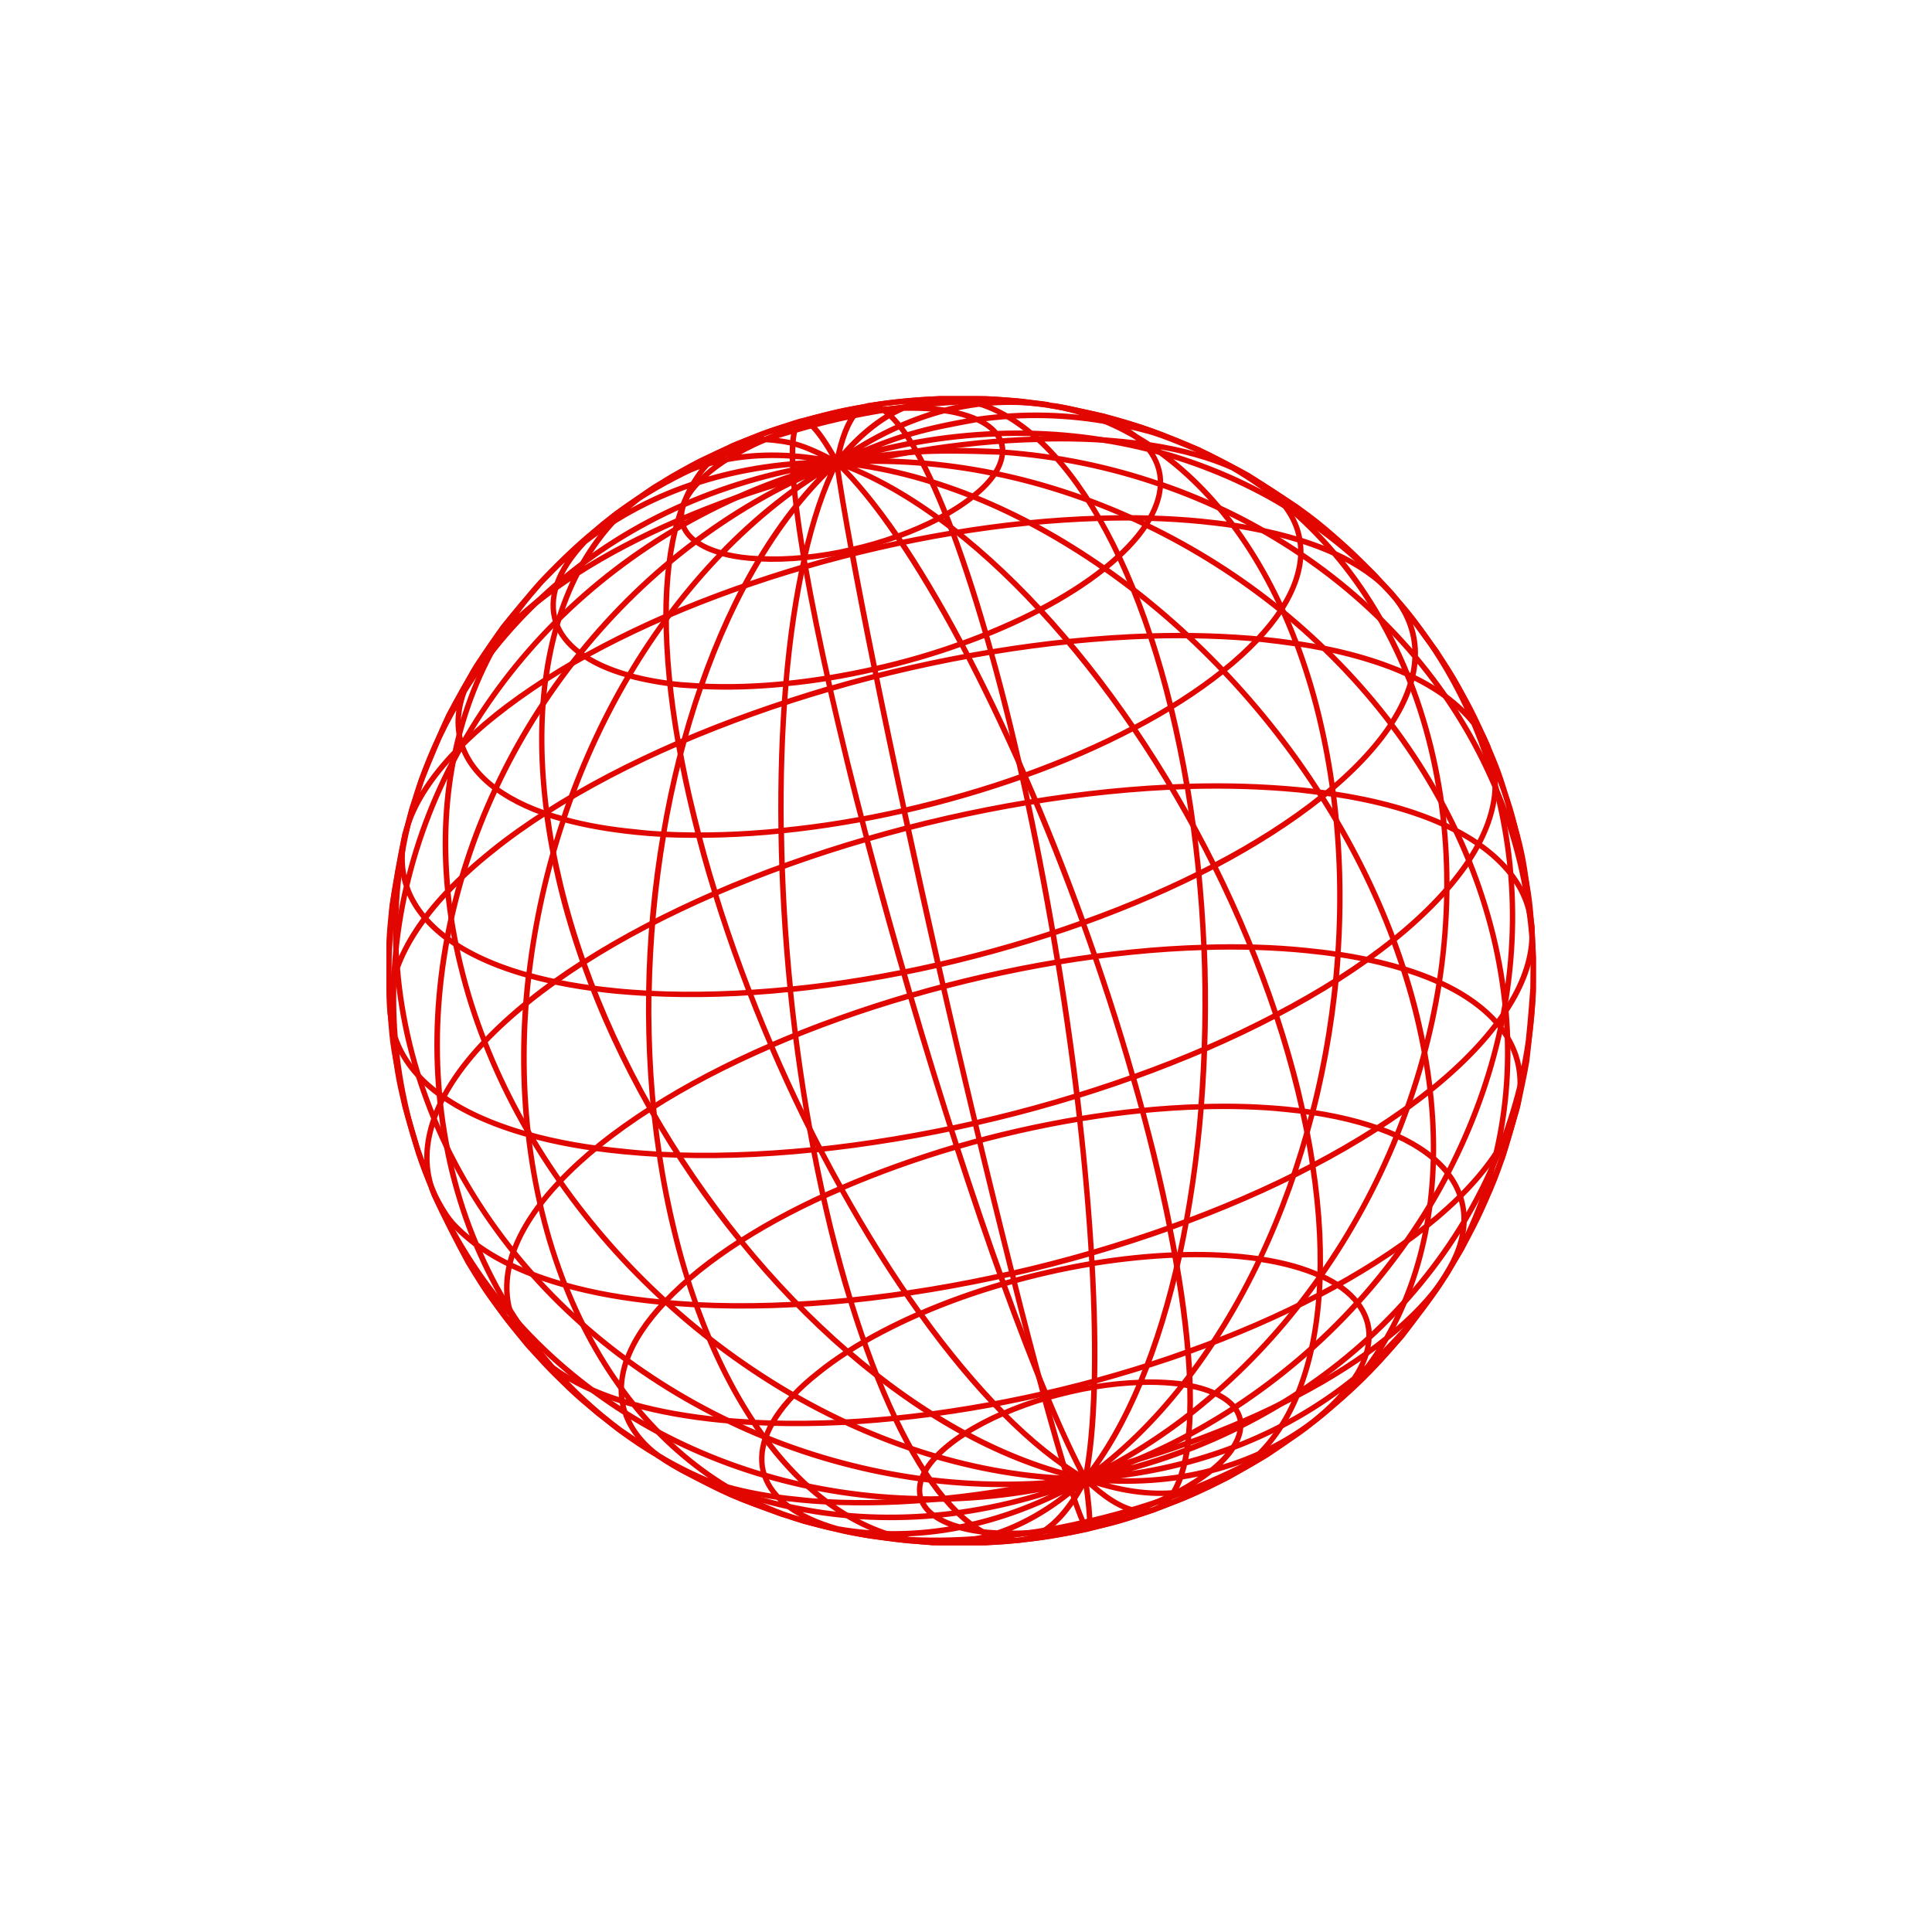 <svg width="200" height="200" viewBox="0 0 200 200" fill="none" xmlns="http://www.w3.org/2000/svg">
<g clip-path="url(#clip0_4151_14987)">
<path d="M128.425 147.628C133.378 145.139 137.834 142.058 141.721 138.479M128.425 147.628C128.425 148.339 128.164 149.074 127.643 149.856M128.425 147.628C123.519 150.093 118.115 151.965 112.238 153.126M128.425 147.628C128.401 148.315 128.141 149.074 127.643 149.832C122.974 151.61 117.855 152.723 112.356 153.079M141.721 138.479C141.674 139.783 141.176 141.205 140.228 142.674M141.721 138.479C145.608 134.901 148.902 130.872 151.557 126.463M141.721 138.479C141.674 139.807 141.176 141.205 140.228 142.651C143.759 139.783 146.793 136.418 149.21 132.673L149.589 132.08C150.846 130.113 151.509 128.241 151.557 126.463M140.228 142.674C136.554 145.637 132.336 148.078 127.643 149.856M140.228 142.674C139.28 144.144 137.834 145.661 135.938 147.178M140.228 142.674C143.759 139.807 146.793 136.441 149.21 132.697C148.025 134.403 146.39 136.655 145.11 138.29C142.005 141.798 140.583 143.409 136.507 146.751C136.317 146.893 136.128 147.059 135.938 147.201C137.834 145.661 139.256 144.144 140.228 142.674ZM127.643 149.856C127.145 150.614 126.387 151.42 125.391 152.226C129.349 151.207 132.881 149.5 135.938 147.178M127.809 145.732C132.549 142.627 136.815 138.977 140.536 134.877M127.809 145.732C128.235 146.301 128.449 146.941 128.449 147.628C133.402 145.139 137.858 142.058 141.745 138.479C141.792 137.176 141.365 135.967 140.536 134.877M127.809 145.732C123.092 148.813 117.926 151.325 112.261 153.15M127.809 145.732C128.259 146.301 128.472 146.941 128.449 147.652C123.543 150.116 118.139 151.989 112.356 153.126M140.536 134.877C144.257 130.777 147.409 126.274 149.898 121.463C148.713 119.946 146.959 118.642 144.612 117.576C142.527 122.695 139.872 127.577 136.72 132.08C138.403 132.839 139.683 133.787 140.536 134.877ZM125.794 144.239C129.894 140.684 133.568 136.56 136.72 132.057C138.403 132.815 139.683 133.763 140.512 134.853C136.815 138.953 132.525 142.603 127.785 145.708C127.358 145.163 126.671 144.665 125.794 144.239ZM125.794 144.239C121.718 147.794 117.215 150.804 112.261 153.15M125.794 144.239C126.695 144.642 127.358 145.139 127.809 145.708C123.092 148.789 117.926 151.301 112.356 153.079M136.696 132.08C135.014 131.322 132.904 130.729 130.416 130.35C128.164 135.09 125.486 139.475 122.452 143.338C123.78 143.528 124.894 143.836 125.771 144.262C129.871 140.684 133.544 136.583 136.696 132.08ZM136.696 132.08C139.872 127.577 142.527 122.695 144.589 117.576M136.696 132.08C135.014 131.298 132.928 130.706 130.416 130.326M118.068 143.101C119.703 139.167 121.054 134.711 122.121 129.9M118.068 143.101C119.229 143.054 120.367 143.101 121.41 143.196C121.789 143.22 122.121 143.267 122.452 143.314M118.068 143.101C116.527 143.148 114.916 143.314 113.28 143.575M118.068 143.101C116.433 147.012 114.537 150.401 112.356 153.103M122.121 129.9C124.325 129.829 126.458 129.9 128.472 130.089C129.136 130.161 129.8 130.232 130.416 130.326M122.121 129.9C123.163 125.089 123.922 119.922 124.349 114.566M122.121 129.9C119.182 129.995 116.124 130.303 113.043 130.8M130.416 130.326C128.164 135.067 125.486 139.451 122.452 143.314M130.416 130.326C132.667 125.586 134.492 120.467 135.867 115.158M122.452 143.314C119.443 147.154 116.053 150.472 112.285 153.15M122.452 143.314C123.78 143.504 124.894 143.836 125.771 144.239C121.694 147.794 117.191 150.78 112.332 153.103M113.28 143.575C113.399 139.807 113.304 135.493 113.043 130.8M113.28 143.575C114.892 143.314 116.504 143.148 118.044 143.101C119.68 139.167 121.054 134.711 122.097 129.9C119.182 129.971 116.124 130.303 113.043 130.8M113.28 143.575C113.186 147.32 112.877 150.567 112.356 153.15M113.043 130.8C112.783 126.132 112.356 121.06 111.764 115.822M113.043 130.8C112.783 126.132 112.356 121.083 111.764 115.822M113.043 130.8C109.986 131.322 106.881 132.033 103.895 132.886C102.307 128.502 100.695 123.738 99.06 118.713M108.422 144.689C107 141.252 105.459 137.271 103.871 132.91C106.881 132.033 109.962 131.322 113.043 130.824C113.304 135.493 113.375 139.807 113.28 143.599C111.645 143.836 110.01 144.215 108.422 144.689ZM108.422 144.689C109.868 148.078 111.171 150.946 112.38 153.15M108.422 144.689C110.01 144.239 111.645 143.859 113.257 143.575C113.138 147.32 112.854 150.567 112.332 153.103M103.871 146.324C100.98 143.409 98.088 139.925 95.268 135.991C97.994 134.806 100.909 133.763 103.895 132.91C105.483 137.294 107 141.276 108.445 144.689M103.871 146.324C105.293 145.684 106.834 145.139 108.445 144.689M103.871 146.324C106.739 149.216 109.583 151.515 112.403 153.15M103.871 146.324C105.317 145.708 106.858 145.139 108.445 144.689M108.445 144.689C109.868 148.102 111.195 150.946 112.38 153.126M82.138 144.428C86.854 147.13 91.832 149.287 96.927 150.78C97.306 150.377 97.757 149.974 98.231 149.595C98.752 149.168 99.297 148.789 99.89 148.41C95.742 146.158 91.666 143.291 87.755 139.925M82.138 144.428C82.849 143.67 83.678 142.911 84.65 142.153M82.138 144.428C77.422 141.703 72.966 138.432 68.889 134.711M82.138 144.428C82.849 143.67 83.702 142.911 84.65 142.153M84.65 142.153C85.598 141.395 86.641 140.636 87.755 139.925M84.65 142.153C85.598 141.371 86.641 140.636 87.755 139.925M87.755 139.925C83.844 136.56 80.123 132.697 76.687 128.454M87.755 139.925C90.007 138.479 92.543 137.176 95.244 135.991M87.755 139.925C83.868 136.56 80.123 132.697 76.687 128.454M79.27 148.813C84.389 150.898 89.817 152.344 95.41 153.103C95.671 152.344 96.169 151.562 96.951 150.78C91.855 149.287 86.878 147.154 82.162 144.428C80.716 145.945 79.768 147.415 79.27 148.813ZM79.27 148.813C74.127 146.727 69.292 144.025 64.884 140.802C65.571 138.859 66.899 136.82 68.889 134.735C72.966 138.456 77.422 141.726 82.138 144.452C80.716 145.921 79.744 147.391 79.27 148.813ZM95.339 155.165C89.746 155.07 84.295 154.24 79.128 152.723M95.339 155.165C95.126 154.525 95.15 153.837 95.386 153.079C89.817 152.321 84.389 150.875 79.246 148.789C78.772 150.187 78.725 151.515 79.128 152.723M95.339 155.165C100.909 155.259 106.644 154.596 112.475 153.079M95.339 155.165C95.126 154.525 95.15 153.837 95.41 153.079C100.956 153.814 106.644 153.861 112.356 153.103M79.128 152.723C73.985 151.207 69.126 149.026 64.695 146.229M79.128 152.723C78.725 151.515 78.772 150.211 79.27 148.789C74.127 146.704 69.292 144.002 64.884 140.778M96.666 156.871C91.476 157.321 86.428 157.013 81.64 155.947C80.361 154.999 79.531 153.908 79.128 152.7C84.271 154.217 89.722 155.046 95.339 155.141C95.552 155.804 96.003 156.397 96.666 156.871ZM96.666 156.871C97.33 157.369 98.231 157.772 99.344 158.08C103.634 157.25 108.019 155.615 112.427 153.055L112.356 153.103M96.666 156.871C101.809 156.421 107.095 155.188 112.356 153.103M99.344 158.103C95.007 158.957 90.765 158.98 86.712 158.269M99.344 158.103C98.231 157.795 97.33 157.369 96.69 156.895C91.5 157.345 86.451 157.013 81.664 155.97C82.92 156.895 84.603 157.677 86.712 158.269M99.344 158.103C100.174 158.34 101.122 158.53 102.189 158.625C102.544 158.649 102.9 158.672 103.279 158.696M99.344 158.103C103.634 157.25 108.019 155.615 112.356 153.126M86.712 158.269C85.551 158.056 84.389 157.795 83.276 157.464M86.712 158.269C84.603 157.677 82.92 156.895 81.64 155.97M86.712 158.269C87.708 158.554 88.822 158.791 90.007 158.957C85.812 158.151 85.646 158.127 83.276 157.464M103.279 158.696C100.956 159.478 98.657 159.786 96.382 159.668C95.576 159.597 94.51 159.549 93.704 159.454C92.59 159.312 91.097 159.146 90.007 158.98C88.822 158.791 87.708 158.554 86.712 158.293C90.765 159.004 95.031 158.98 99.344 158.127C100.174 158.364 101.122 158.53 102.189 158.649C102.568 158.649 102.923 158.672 103.279 158.696ZM103.279 158.696C106.336 157.653 109.394 155.804 112.403 153.055L112.356 153.126M103.279 158.696C104.748 158.767 106.312 158.72 107.924 158.554M103.279 158.696C106.336 157.677 109.37 155.828 112.356 153.126M107.924 158.554C107.095 159.075 106.265 159.36 105.388 159.454M107.924 158.554C106.336 158.72 104.772 158.767 103.279 158.72C100.98 159.502 98.657 159.81 96.382 159.691C97.235 159.715 98.373 159.739 99.226 159.762C100.814 159.762 100.932 159.762 103.824 159.597L105.388 159.454M107.924 158.554C107.095 159.075 106.241 159.36 105.388 159.454M107.924 158.554C109.536 158.388 111.171 158.127 112.783 157.748M107.924 158.554C109.512 157.558 111.005 155.757 112.38 153.055M105.388 159.454C106.147 159.36 107.142 159.241 107.877 159.146C109.133 158.957 109.18 158.957 111.598 158.483L112.617 158.269C112.712 158.246 112.759 158.08 112.783 157.748M112.783 157.748C114.394 157.392 116.006 156.918 117.523 156.373M112.783 157.748C112.83 157.013 112.688 155.496 112.356 153.103M112.806 157.748C112.783 158.08 112.735 158.246 112.64 158.269C113.423 158.08 114.442 157.819 115.2 157.629C116.409 157.298 116.409 157.298 118.779 156.515L119.49 156.278C118.897 156.468 118.257 156.515 117.546 156.373C116.006 156.918 114.418 157.369 112.806 157.748ZM112.806 157.748C112.83 157.013 112.712 155.473 112.356 153.055M112.806 157.748C111.195 158.127 109.559 158.388 107.948 158.554C109.536 157.558 111.029 155.781 112.38 153.103M121.836 154.501C123.709 154.311 125.415 153.79 126.979 152.984M121.836 154.501C120.509 155.188 119.063 155.828 117.523 156.373M121.836 154.501C123.709 154.311 125.439 153.79 126.979 152.984M121.836 154.501C123.163 153.814 124.372 153.055 125.368 152.249C129.326 151.23 132.881 149.524 135.914 147.201C135.654 147.391 135.417 147.604 135.156 147.794C133.971 148.647 132.359 149.785 131.127 150.59C129.894 151.325 128.235 152.297 126.979 152.984M121.836 154.501C119.016 154.785 115.84 154.359 112.285 153.079M121.836 154.501C123.163 153.79 124.349 153.032 125.368 152.226C121.433 153.245 117.072 153.577 112.356 153.103M121.836 154.501C119.016 154.785 115.84 154.359 112.356 153.103M126.979 152.984L126.553 153.197C123.898 154.501 123.898 154.501 122.5 155.093C121.599 155.449 120.391 155.923 119.466 156.278C118.897 156.492 118.234 156.515 117.523 156.373M117.523 156.373C116.077 156.089 114.347 155.022 112.309 153.079L112.356 153.103M117.523 156.373C116.053 156.089 114.323 155.022 112.332 153.103M151.557 126.463C154.187 122.079 156.155 117.339 157.363 112.385M151.557 126.463C151.486 128.241 150.846 130.137 149.613 132.104L151.272 129.307C153.31 125.515 153.429 125.207 155.538 119.78C156.06 118.239 156.605 116.154 157.055 114.613C157.245 113.855 157.34 113.12 157.363 112.385M151.557 126.463C151.604 124.662 151.035 122.956 149.874 121.463M149.874 121.463C147.362 126.274 144.209 130.777 140.512 134.877C141.365 135.967 141.768 137.176 141.721 138.503C145.608 134.924 148.926 130.872 151.557 126.487C151.604 124.662 151.035 122.956 149.874 121.463ZM149.874 121.463C152.362 116.651 154.235 111.579 155.349 106.365M149.874 121.463C152.386 116.651 154.235 111.579 155.349 106.365M149.874 121.463C148.713 119.969 146.935 118.642 144.589 117.576M135.867 115.158C139.327 115.68 142.242 116.509 144.589 117.576M135.867 115.158C135.014 115.04 134.089 114.921 133.165 114.826C130.368 114.566 127.406 114.471 124.349 114.566M135.867 115.158C137.242 109.849 138.118 104.327 138.498 98.781M135.867 115.158C139.327 115.68 142.242 116.509 144.589 117.552C146.674 112.433 148.167 107.1 148.997 101.673C146.177 100.393 142.669 99.421 138.498 98.781M144.589 117.576C146.651 112.456 148.144 107.124 148.997 101.696M124.349 114.566C120.272 114.684 116.03 115.111 111.764 115.822M124.349 114.566C124.775 109.209 124.894 103.663 124.657 98.07C128.33 97.952 131.885 98.07 135.274 98.402C136.388 98.52 137.479 98.639 138.521 98.805C138.142 104.351 137.242 109.873 135.891 115.182C135.014 115.04 134.113 114.945 133.189 114.85C130.368 114.542 127.406 114.471 124.349 114.566ZM111.764 115.822C107.521 116.533 103.231 117.505 99.06 118.713M111.764 115.822C111.171 110.56 110.413 105.086 109.512 99.587M111.764 115.822C116.03 115.111 120.272 114.684 124.325 114.566C124.751 109.209 124.87 103.64 124.633 98.07M99.06 118.713C97.425 113.689 95.813 108.427 94.249 103.071M99.06 118.713C103.208 117.505 107.497 116.533 111.787 115.822C111.195 110.56 110.436 105.109 109.536 99.587C104.416 100.44 99.25 101.625 94.249 103.071M95.244 135.991C92.424 132.057 89.675 127.696 87.068 123.003M95.244 135.991C97.97 134.806 100.885 133.763 103.871 132.886C102.283 128.525 100.672 123.738 99.036 118.713C94.889 119.922 90.836 121.368 87.068 123.003M95.244 135.991C92.424 132.057 89.675 127.672 87.068 123.003M87.068 123.003C83.299 124.638 79.792 126.463 76.687 128.454M87.068 123.003C84.461 118.334 82.019 113.357 79.815 108.214C84.366 106.247 89.224 104.517 94.225 103.047C95.79 108.404 97.425 113.665 99.036 118.69C94.889 119.922 90.86 121.368 87.068 123.003ZM76.687 128.454C75.146 129.45 73.701 130.469 72.373 131.535C71.046 132.602 69.885 133.668 68.889 134.711M76.687 128.454C73.25 124.212 70.098 119.614 67.349 114.779M76.687 128.454C79.792 126.463 83.299 124.638 87.091 123.027C84.484 118.358 82.043 113.381 79.839 108.238C75.289 110.205 71.07 112.385 67.349 114.779M68.889 134.711C64.813 130.99 61.116 126.795 57.964 122.292M68.889 134.711C69.885 133.668 71.046 132.602 72.35 131.535C73.677 130.469 75.123 129.45 76.663 128.454C73.227 124.235 70.075 119.614 67.325 114.779M68.889 134.711C64.813 130.99 61.116 126.819 57.964 122.292M68.889 134.711C66.899 136.797 65.571 138.835 64.884 140.778M64.695 146.229C64.126 144.547 64.197 142.722 64.884 140.778M64.695 146.229C60.286 143.433 56.304 140.044 52.915 136.157C52.252 134.142 52.299 131.938 53.129 129.592C56.494 133.787 60.452 137.555 64.86 140.778C64.197 142.722 64.149 144.57 64.695 146.229ZM64.884 140.778C60.476 137.555 56.518 133.787 53.152 129.592M81.64 155.97C76.853 154.928 72.326 153.15 68.202 150.733M81.64 155.97C80.384 155.022 79.531 153.932 79.152 152.747C73.985 151.23 69.126 149.05 64.718 146.253C65.263 147.912 66.448 149.429 68.202 150.733M68.202 150.733C68.629 151.041 69.103 151.349 69.6 151.633M68.202 150.733C66.804 149.903 65.429 149.002 64.126 148.031M68.202 150.733C66.448 149.429 65.263 147.912 64.742 146.229C60.31 143.457 56.352 140.067 52.963 136.157C53.366 137.366 54.029 138.503 54.954 139.57C57.347 142.248 57.608 142.485 61.898 146.277L64.126 148.031M68.202 150.733C66.78 149.903 65.429 149.002 64.126 148.031M83.276 157.464L80.906 156.729C75.715 154.833 75.502 154.762 70.643 152.226L69.6 151.633M69.6 151.633C67.941 150.59 65.737 149.168 64.126 148.031M135.938 147.178C136.128 147.035 136.317 146.893 136.507 146.727L135.18 147.77C135.417 147.58 135.677 147.391 135.938 147.178ZM157.363 112.385C157.434 110.205 156.747 108.167 155.349 106.365M157.363 112.385C158.145 109.138 158.619 105.773 158.714 102.36L158.738 99.492L158.572 95.913C158.406 93.946 157.671 92.121 156.392 90.462M157.363 112.385C157.411 110.205 156.747 108.167 155.349 106.365M155.349 106.365C153.927 104.564 151.817 102.976 148.997 101.696M155.349 106.365C156.463 101.151 156.842 95.795 156.392 90.462M148.997 101.696C149.826 96.269 150.016 90.77 149.471 85.367M148.997 101.696C146.177 100.417 142.669 99.421 138.498 98.781M138.498 98.781C138.877 93.235 138.735 87.642 138.024 82.191M109.512 99.587C114.631 98.734 119.727 98.212 124.633 98.07M109.512 99.587C108.611 94.065 107.569 88.519 106.407 83.068M109.512 99.587C114.655 98.734 119.751 98.212 124.633 98.07M124.633 98.07C124.396 92.501 123.827 86.884 122.903 81.409M124.633 98.07C128.306 97.952 131.885 98.046 135.251 98.402C136.365 98.52 137.455 98.639 138.498 98.805C138.877 93.259 138.735 87.666 138.024 82.215M124.633 98.07C124.396 92.477 123.827 86.884 122.903 81.409M94.249 103.071C92.685 97.691 91.168 92.24 89.746 86.86M94.249 103.071C89.224 104.517 84.366 106.247 79.839 108.214M67.349 114.779C64.6 109.944 62.253 104.849 60.405 99.634M67.349 114.779C71.07 112.385 75.289 110.181 79.839 108.214M57.964 122.292C59.148 121.036 60.547 119.756 62.135 118.476M57.964 122.292C55.57 124.804 53.982 127.269 53.152 129.592M57.964 122.292C54.811 117.765 52.157 112.93 50.166 107.835M57.964 122.292C54.788 117.789 52.157 112.93 50.166 107.835M62.135 118.476C63.723 117.196 65.477 115.964 67.325 114.779M62.135 118.476C63.723 117.22 65.453 115.964 67.325 114.779M67.325 114.779C64.576 109.92 62.206 104.849 60.381 99.634C58.366 100.938 56.447 102.289 54.717 103.687C52.986 105.086 51.47 106.46 50.166 107.835M53.152 129.592C49.787 125.397 46.99 120.775 44.928 115.798M53.152 129.592C52.323 131.938 52.252 134.142 52.939 136.157M156.392 90.462C154.851 88.495 152.552 86.765 149.471 85.367M156.392 90.462C156.178 87.784 155.728 85.13 155.088 82.475M156.392 90.462C157.671 92.121 158.406 93.946 158.548 95.937C158.311 92.714 158.311 92.714 157.031 86.433C156.249 83.257 156.202 83.163 153.998 77.309C153.642 76.455 153.168 75.65 152.576 74.891M156.392 90.462C156.155 87.784 155.728 85.13 155.088 82.475M156.392 90.462C154.851 88.495 152.528 86.765 149.471 85.367M149.471 85.367C146.39 83.945 142.574 82.878 138.024 82.191M149.471 85.367C149.187 82.665 148.736 79.987 148.096 77.332C147.456 74.678 146.627 72.166 145.655 69.796M138.024 82.191C137.668 79.465 137.17 76.763 136.531 74.109C135.891 71.455 135.109 68.966 134.232 66.62C138.782 67.307 142.598 68.374 145.679 69.796C146.651 72.166 147.456 74.678 148.12 77.332C148.76 79.987 149.234 82.665 149.495 85.367C146.39 83.968 142.574 82.878 138.024 82.191ZM122.903 81.409C126.908 81.29 130.795 81.409 134.469 81.764M122.903 81.409C117.546 81.575 112.001 82.144 106.407 83.068M122.903 81.409C122.429 78.683 121.884 75.981 121.244 73.327C120.604 70.672 119.869 68.184 119.111 65.838C123.116 65.719 127.003 65.838 130.677 66.193C131.909 66.312 133.094 66.454 134.232 66.643C135.109 68.99 135.891 71.502 136.531 74.133C137.17 76.787 137.668 79.465 138.024 82.215M134.469 81.764C135.701 81.883 136.886 82.025 138.024 82.215M134.469 81.764C135.701 81.906 136.886 82.049 138.024 82.215M106.407 83.068C105.815 80.342 105.199 77.64 104.559 75.01M106.407 83.068C112.001 82.144 117.57 81.575 122.879 81.409C122.429 78.683 121.86 75.981 121.22 73.327C120.58 70.672 119.869 68.184 119.087 65.838M106.407 83.068C105.815 80.342 105.199 77.664 104.559 75.01M106.407 83.068C100.814 83.992 95.197 85.272 89.746 86.86M79.839 108.214C77.635 103.071 75.668 97.786 74.032 92.477M74.032 92.477C78.986 90.32 84.295 88.448 89.746 86.86M74.032 92.477C69.079 94.634 64.481 97.027 60.405 99.634M74.032 92.477C73.203 89.822 72.468 87.168 71.828 84.513C71.188 81.859 70.643 79.323 70.217 76.906M74.032 92.477C78.986 90.344 84.271 88.448 89.746 86.86M89.746 86.86C89.035 84.158 88.371 81.48 87.708 78.849M89.746 86.86C89.035 84.182 88.347 81.504 87.708 78.849M60.405 99.634C59.48 97.027 58.698 94.397 58.058 91.766C57.418 89.111 56.921 86.552 56.613 84.063C60.689 81.456 65.287 79.062 70.24 76.906C70.667 79.323 71.188 81.883 71.852 84.513C72.492 87.168 73.227 89.822 74.056 92.477C69.079 94.634 64.481 97.027 60.405 99.634ZM50.166 107.835C47.559 110.56 45.829 113.262 44.928 115.798M50.166 107.835C49.171 105.299 48.341 102.692 47.701 100.037M50.166 107.835C51.47 106.46 52.986 105.062 54.693 103.687C56.423 102.289 58.319 100.938 60.357 99.634C59.457 97.051 58.651 94.42 58.011 91.766C57.371 89.111 56.897 86.552 56.565 84.063C54.551 85.367 52.631 86.718 50.901 88.116C49.171 89.514 47.654 90.889 46.35 92.264M50.166 107.835C49.171 105.275 48.341 102.692 47.701 100.037M50.166 107.835C47.559 110.584 45.829 113.262 44.928 115.798M44.928 115.798C44.028 118.358 43.957 120.752 44.691 122.956M44.928 115.798C43.909 113.31 43.056 110.75 42.392 108.095C41.752 105.441 41.326 102.81 41.112 100.227M52.939 136.157C49.55 132.246 46.753 127.814 44.691 122.956M52.939 136.157C53.342 137.366 54.005 138.503 54.93 139.57L54.48 139.048C50.782 134.379 50.545 134.095 48.483 130.682C47.369 128.62 45.924 125.823 44.952 123.69L44.668 122.956C46.753 127.814 49.55 132.246 52.939 136.157ZM44.691 122.956C44.194 121.771 43.719 120.562 43.317 119.329C42.914 117.907 42.297 116.011 41.942 114.566C40.662 108.285 40.662 108.285 40.425 105.086C40.307 103.545 40.544 101.933 41.136 100.251C41.349 102.858 41.776 105.465 42.416 108.119C43.056 110.774 43.909 113.333 44.952 115.822C44.028 118.358 43.957 120.752 44.691 122.956ZM44.691 122.956L44.976 123.69L44.028 121.297L43.34 119.329C43.719 120.562 44.194 121.771 44.691 122.956ZM155.088 82.475C154.448 79.821 153.595 77.285 152.576 74.891M155.088 82.475C154.448 79.844 153.595 77.309 152.576 74.891M152.576 74.891C151.035 72.924 148.736 71.194 145.655 69.796M152.576 74.891C150.94 71.004 148.831 67.449 146.366 64.25M152.576 74.891C153.168 75.65 153.642 76.455 154.021 77.309L153.642 76.455C152.007 72.853 151.817 72.545 148.641 67.402L146.366 64.25M152.576 74.891C150.94 71.028 148.855 67.473 146.366 64.25M145.655 69.796C143.712 65.055 141.176 60.861 138.118 57.282M104.559 75.01C103.919 72.355 103.255 69.867 102.591 67.497M104.559 75.01C103.895 72.355 103.255 69.867 102.591 67.497M102.591 67.497C108.185 66.572 113.731 66.004 119.087 65.838M102.591 67.497C97.022 68.421 91.381 69.701 85.93 71.289M102.591 67.497C101.264 62.78 99.937 58.656 98.657 55.172M102.591 67.497C108.185 66.572 113.754 66.004 119.087 65.838M102.591 67.497C101.288 62.78 99.961 58.656 98.657 55.172M119.087 65.838C117.523 61.145 115.745 57.068 113.778 53.656M119.087 65.838C123.092 65.719 126.979 65.838 130.653 66.193C131.885 66.335 133.07 66.478 134.208 66.643C132.454 61.951 130.226 57.827 127.643 54.39C126.6 54.224 125.51 54.106 124.396 53.987C121.007 53.656 117.452 53.537 113.778 53.656M119.087 65.838C117.546 61.145 115.745 57.068 113.778 53.656M87.708 78.849C87.068 76.195 86.475 73.682 85.93 71.289M85.93 71.289C80.479 72.877 75.17 74.749 70.217 76.906M85.93 71.289C84.864 66.525 84.01 62.282 83.37 58.656M70.217 76.906C69.363 72.047 68.96 67.662 68.96 63.799M70.217 76.906C75.17 74.773 80.479 72.877 85.93 71.265C84.864 66.501 84.01 62.259 83.37 58.633C78.37 60.102 73.511 61.832 68.96 63.799M47.701 100.037C47.061 97.383 46.611 94.799 46.35 92.264M47.701 100.037C47.038 97.407 46.611 94.799 46.35 92.264M46.35 92.264C43.743 94.989 42.013 97.691 41.112 100.227M46.35 92.264C45.853 87.192 46.113 82.357 47.085 77.877C44.691 80.39 43.103 82.855 42.274 85.177C41.112 89.988 40.686 95.037 41.112 100.227M46.35 92.264C43.767 95.013 42.013 97.691 41.112 100.227M41.112 100.227C40.52 101.91 40.283 103.521 40.401 105.062L40.33 104.137C40.188 98.07 40.188 97.715 40.591 93.804C40.923 91.576 41.444 88.59 41.918 86.386C42.013 85.983 42.132 85.604 42.274 85.201C41.112 89.988 40.686 95.037 41.112 100.227ZM146.366 64.25L144.02 61.406C142.622 59.818 140.654 58.443 138.118 57.282M138.118 57.282C135.085 53.703 131.553 50.74 127.667 48.465C128.235 48.726 128.78 49.01 129.278 49.295C130.795 50.243 132.81 51.523 134.279 52.542C138.758 56.049 139.114 56.334 142.124 59.367L143.996 61.382C142.622 59.818 140.654 58.443 138.118 57.282ZM127.643 54.367C130.203 57.827 132.43 61.927 134.208 66.62C138.758 67.307 142.574 68.397 145.679 69.772C143.735 65.032 141.176 60.837 138.142 57.258C135.322 55.978 131.814 55.006 127.643 54.367ZM127.643 54.367C125.06 50.93 122.144 48.133 118.969 46.048M127.643 54.367C131.814 55.006 135.322 56.002 138.142 57.282C135.085 53.703 131.577 50.74 127.69 48.465M113.778 53.656C108.872 53.798 103.777 54.319 98.657 55.172M113.778 53.656C111.811 50.243 109.678 47.493 107.426 45.455M113.778 53.656C117.452 53.537 121.007 53.632 124.372 53.964C125.486 54.082 126.576 54.201 127.619 54.367C125.036 50.93 122.121 48.133 118.945 46.048C118.092 45.929 117.167 45.811 116.243 45.716C113.446 45.455 110.484 45.36 107.426 45.455M113.778 53.656C111.811 50.243 109.678 47.493 107.45 45.455C103.374 45.574 99.131 46 94.865 46.711M98.657 55.172C93.538 56.026 88.371 57.211 83.37 58.656M98.657 55.172C97.354 51.688 96.074 48.844 94.865 46.711M83.37 58.656C82.731 55.03 82.328 51.996 82.138 49.603M83.37 58.656C88.371 57.187 93.538 56.026 98.633 55.172C97.33 51.688 96.05 48.844 94.841 46.711C90.575 47.422 86.309 48.394 82.138 49.603M83.37 58.656C82.731 55.006 82.328 51.973 82.138 49.603M83.37 58.656C78.37 60.102 73.511 61.832 68.96 63.799M68.96 63.799C68.96 59.936 69.363 56.618 70.169 53.892M56.589 84.063C55.949 79.11 55.925 74.512 56.47 70.364M56.589 84.063C60.665 81.456 65.263 79.062 70.217 76.929C69.363 72.071 68.96 67.686 68.96 63.823C64.41 65.79 60.191 67.971 56.47 70.364M56.589 84.063C54.551 85.367 52.655 86.718 50.925 88.116C49.194 89.491 47.678 90.889 46.374 92.264C45.876 87.192 46.137 82.357 47.109 77.877M56.47 70.364C54.622 71.549 52.868 72.782 51.28 74.062C49.692 75.341 48.294 76.621 47.109 77.877M56.47 70.364C57.016 66.217 58.153 62.52 59.765 59.344C62.87 57.353 66.377 55.528 70.146 53.892C69.363 56.618 68.937 59.936 68.937 63.799C64.434 65.766 60.215 67.971 56.47 70.364ZM47.109 77.877C48.08 73.398 49.716 69.274 51.991 65.6M47.109 77.877C48.294 76.621 49.692 75.341 51.304 74.062C52.892 72.805 54.622 71.549 56.494 70.364C57.039 66.217 58.153 62.496 59.788 59.344M47.109 77.877C48.057 73.398 49.716 69.274 51.991 65.6M47.109 77.877C44.715 80.39 43.103 82.855 42.297 85.177M118.969 46.048C122.429 46.569 125.344 47.399 127.69 48.465M118.969 46.048C115.793 43.962 112.38 42.587 108.825 41.971M127.69 48.465C126.647 47.92 125.273 47.138 124.206 46.64M127.69 48.465C128.259 48.726 128.804 49.01 129.326 49.295C128.093 48.584 126.387 47.73 125.107 47.067L124.206 46.64M127.69 48.465C126.671 47.873 125.249 47.185 124.206 46.64M107.426 45.455C105.199 43.417 102.852 42.113 100.482 41.545M107.426 45.455C110.484 45.36 113.446 45.431 116.219 45.716C117.144 45.811 118.044 45.906 118.921 46.048C115.769 43.962 112.332 42.587 108.777 41.971C108.161 41.876 107.497 41.805 106.834 41.734C104.819 41.545 102.686 41.474 100.482 41.545M94.865 46.711C93.656 44.578 92.495 43.133 91.452 42.469M94.865 46.711C99.131 46 103.374 45.574 107.45 45.479C105.199 43.441 102.876 42.113 100.506 41.568C97.591 41.639 94.533 41.971 91.452 42.469M82.138 49.603C77.99 50.812 73.938 52.257 70.169 53.892M82.138 49.603C81.948 47.233 81.996 45.526 82.257 44.531M82.138 49.603C86.309 48.394 90.599 47.422 94.841 46.688C93.633 44.554 92.471 43.133 91.429 42.445M70.169 53.892C70.951 51.167 72.136 49.058 73.653 47.636M70.169 53.892C73.938 52.257 77.99 50.812 82.162 49.626C81.972 47.233 82.019 45.526 82.28 44.554M70.169 53.892C70.975 51.167 72.136 49.058 73.653 47.636M70.169 53.892C66.401 55.528 62.893 57.353 59.788 59.344M51.991 65.6C52.986 64.558 54.148 63.491 55.475 62.425C56.802 61.358 58.248 60.339 59.788 59.344M51.991 65.6C50.925 66.715 50.071 67.805 49.384 68.871M51.991 65.6C53.176 63.681 54.551 61.88 56.044 60.221M51.991 65.6C52.963 64.558 54.124 63.491 55.451 62.401C56.779 61.334 58.224 60.315 59.765 59.32C61.4 56.168 63.533 53.537 66.14 51.546C65.311 52.091 64.528 52.636 63.794 53.181L62.467 54.224C59.694 56.523 59.338 56.879 56.044 60.221M51.991 65.6C50.948 66.715 50.071 67.805 49.384 68.871M51.991 65.6C53.176 63.657 54.527 61.856 56.044 60.221M59.788 59.344C61.424 56.191 63.557 53.561 66.164 51.57M42.297 85.177C42.653 83.708 43.08 82.286 43.577 80.864M42.297 85.177C42.155 85.58 42.037 85.983 41.942 86.362L42.653 83.708L43.577 80.864M42.297 85.177C42.653 83.731 43.08 82.286 43.577 80.864M43.577 80.864C44.383 78.802 45.521 76.052 46.469 74.062C47.322 72.497 48.46 70.388 49.384 68.871M49.384 68.871C50.19 67.686 51.233 66.098 52.086 64.937C53.247 63.491 54.811 61.595 56.044 60.221M124.206 46.64C119.443 44.602 119.253 44.554 114.205 43.085C112.712 42.73 110.697 42.303 109.18 42.019C109.062 42.019 108.943 41.995 108.825 41.971M108.825 41.971C108.73 41.947 108.635 41.947 108.54 41.924C107.569 41.782 106.241 41.639 105.27 41.521C103.279 41.331 103.065 41.331 99.747 41.236L97.733 41.26C98.657 41.236 99.582 41.331 100.506 41.545C102.71 41.474 104.843 41.545 106.881 41.734C107.545 41.805 108.208 41.876 108.825 41.971ZM100.482 41.545C99.558 41.331 98.633 41.236 97.709 41.26C96.951 41.284 95.908 41.355 95.126 41.402C93.751 41.497 93.68 41.497 91.073 41.829L89.817 42.019C90.315 41.924 90.86 42.09 91.429 42.445M100.482 41.545C97.567 41.639 94.51 41.947 91.429 42.445M91.452 42.469C90.883 42.113 90.338 41.971 89.841 42.042C89.106 42.161 88.111 42.35 87.376 42.493C86.167 42.753 86.167 42.753 83.797 43.37L82.944 43.606C82.636 43.701 82.422 44.009 82.28 44.554M91.452 42.469C88.371 42.967 85.266 43.678 82.28 44.554M82.257 44.531C85.266 43.654 88.347 42.943 91.429 42.445M82.257 44.531C82.422 43.986 82.636 43.678 82.92 43.583C82.091 43.843 81 44.199 80.195 44.46C78.938 44.886 78.938 44.886 76.474 45.882L75.905 46.119C75.099 46.498 74.341 46.996 73.653 47.636M82.257 44.531C79.27 45.408 76.355 46.451 73.653 47.636M73.653 47.636C76.379 46.451 79.294 45.408 82.28 44.554M73.653 47.636C70.928 48.821 68.392 50.148 66.164 51.57M66.164 51.57C66.638 51.214 67.112 50.883 67.586 50.575M66.164 51.57C68.392 50.124 70.928 48.821 73.653 47.659C74.341 46.996 75.075 46.498 75.905 46.142C74.838 46.617 73.464 47.28 72.421 47.778C70.785 48.631 70.785 48.631 67.847 50.409L67.586 50.575M66.164 51.57C65.334 52.091 64.552 52.636 63.818 53.205C64.931 52.399 66.448 51.333 67.586 50.575M66.164 51.57C66.614 51.214 67.088 50.883 67.586 50.575M112.38 153.126C117.096 153.577 121.457 153.269 125.391 152.249C126.41 151.444 127.169 150.638 127.667 149.856C122.998 151.633 117.878 152.747 112.261 153.126H112.38ZM112.238 153.126C112.285 153.103 112.332 153.103 112.356 153.079M112.238 153.126C112.285 153.103 112.309 153.103 112.356 153.103M112.238 153.126L112.356 153.103M112.356 153.079C108.232 152.202 104.037 150.59 99.913 148.363C99.321 148.742 98.752 149.145 98.254 149.548C97.757 149.95 97.306 150.353 96.927 150.756C101.999 152.249 107.189 153.055 112.451 153.103C106.644 153.885 100.932 153.837 95.386 153.103C95.647 152.368 96.145 151.586 96.903 150.78C101.975 152.249 107.142 153.079 112.332 153.126M112.261 153.15C112.285 153.126 112.332 153.126 112.356 153.126M112.356 153.126C106.621 154.619 100.909 155.283 95.339 155.188C95.552 155.828 96.003 156.397 96.666 156.895C101.809 156.421 107.095 155.188 112.451 153.079M112.356 153.126C112.38 153.103 112.403 153.103 112.427 153.079M112.356 153.126C112.38 153.103 112.403 153.079 112.403 153.079C112.38 153.103 112.356 153.126 112.356 153.126ZM112.332 153.103C109.583 151.491 106.715 149.192 103.848 146.301C102.402 146.941 101.075 147.628 99.89 148.386C104.014 150.614 108.208 152.226 112.427 153.126M112.332 153.103C112.332 153.103 112.309 153.079 112.285 153.055C112.285 153.055 112.309 153.079 112.332 153.103ZM112.309 153.15C114.513 150.377 116.433 146.988 118.068 143.077C119.229 143.054 120.367 143.077 121.433 143.172C121.789 143.196 122.144 143.243 122.476 143.291C119.466 147.13 116.077 150.448 112.38 153.079M99.913 148.386C95.766 146.135 91.689 143.267 87.779 139.901C90.007 138.479 92.543 137.152 95.268 135.967C98.088 139.901 101.004 143.385 103.871 146.301C102.426 146.941 101.098 147.628 99.913 148.386ZM157.34 112.385C158.122 109.115 158.596 105.773 158.69 102.36C158.525 104.588 158.288 107.574 157.979 109.802C157.695 111.248 157.363 113.191 157.008 114.613C157.221 113.855 157.34 113.12 157.34 112.385ZM94.225 103.071C92.661 97.715 91.144 92.264 89.722 86.86C95.173 85.272 100.814 83.992 106.384 83.068C107.545 88.519 108.588 94.065 109.488 99.587C104.393 100.44 99.25 101.602 94.225 103.071ZM108.801 41.995C108.706 41.971 108.611 41.971 108.517 41.947L109.157 42.042C109.062 42.019 108.92 41.995 108.801 41.995Z" stroke="#E10700" stroke-width="0.555" stroke-miterlimit="10"/>
<path d="M94.178 159.383C94.913 159.502 95.671 159.597 96.406 159.644C95.6 159.62 94.534 159.502 93.704 159.454C92.59 159.36 91.121 159.123 90.007 158.98M94.178 159.383C93.491 159.336 92.803 159.289 92.116 159.241M94.178 159.383C91.192 158.838 88.3 157.511 85.575 155.473M94.178 159.383C93.491 159.36 92.803 159.289 92.116 159.241M92.116 159.241C91.381 159.17 90.694 159.075 90.007 158.98M92.116 159.241C91.381 159.17 90.67 159.075 90.007 158.98M90.007 158.98C87.613 158.578 87.518 158.578 83.276 157.487C80.479 156.658 77.777 155.473 75.241 153.932C77.422 154.525 79.934 154.975 82.731 155.259C83.655 155.354 84.603 155.425 85.575 155.473M105.412 159.454C104.606 159.526 103.777 159.431 102.947 159.146M105.412 159.454L103.824 159.573C102.284 159.691 102.283 159.691 99.226 159.739C98.373 159.739 97.235 159.691 96.382 159.668C95.624 159.644 94.889 159.549 94.154 159.407C96.951 159.549 99.913 159.454 102.947 159.146M105.412 159.454C104.606 159.549 103.777 159.431 102.947 159.146M105.412 159.454C106.147 159.36 107.142 159.265 107.901 159.146C110.389 158.743 110.389 158.743 111.621 158.483L112.641 158.269C112.522 158.293 112.356 158.08 112.143 157.629C109.086 158.317 105.981 158.838 102.947 159.146M121.125 154.999C120.651 155.615 120.106 156.018 119.49 156.255L118.779 156.492C117.594 156.918 117.594 156.918 115.2 157.606C114.442 157.819 113.399 158.056 112.641 158.246C112.522 158.269 112.356 158.056 112.143 157.606M121.125 154.999C118.234 156.042 115.2 156.918 112.143 157.606M121.125 154.999C122.026 153.814 122.642 151.918 122.974 149.382M121.125 154.999C118.234 156.042 115.224 156.918 112.143 157.606M112.143 157.606C111.764 156.8 111.195 155.236 110.508 153.008M112.143 157.606C109.086 158.317 106.004 158.815 102.947 159.123C101.241 158.53 99.487 157.179 97.757 155.117M127.003 152.984C127.809 152.558 128.567 152.06 129.278 151.467M127.003 152.984L126.6 153.174C125.226 153.885 125.131 153.932 122.547 155.07C121.647 155.449 120.414 155.899 119.514 156.255C120.13 156.042 120.675 155.615 121.149 154.999M127.003 152.984C127.809 152.558 128.567 152.036 129.278 151.467M127.003 152.984C128.259 152.273 129.942 151.349 131.151 150.59C132.383 149.761 133.995 148.671 135.18 147.794C133.45 149.097 131.459 150.33 129.278 151.467M129.278 151.467C126.766 152.771 124.017 153.956 121.149 154.999M129.278 151.467C131.364 149.761 133.047 147.415 134.279 144.476C130.795 146.301 127.003 147.936 122.998 149.382C122.69 151.918 122.073 153.814 121.149 154.999M149.234 132.697L149.613 132.104M149.234 132.697C149.305 132.554 149.4 132.412 149.495 132.294M149.234 132.697C149.329 132.554 149.4 132.412 149.495 132.294M149.234 132.697C148.073 134.427 146.39 136.631 145.11 138.29C141.65 142.366 139.944 143.836 136.507 146.751M149.613 132.104C149.566 132.175 149.542 132.223 149.495 132.294M149.613 132.104L151.272 129.307C153.476 124.97 154.401 123.169 155.538 119.78C156.012 118.239 156.652 116.177 157.055 114.613C156.676 116.154 155.941 117.742 154.875 119.377M149.495 132.294C151.96 128.359 153.785 124.022 154.875 119.377M149.495 132.294C148.168 134.332 146.177 136.441 143.522 138.551M149.495 132.294C151.96 128.383 153.785 124.022 154.875 119.377M149.495 132.294C148.168 134.308 146.177 136.418 143.522 138.551M75.241 153.909C77.777 155.449 80.455 156.658 83.276 157.464L80.929 156.729C75.858 154.904 75.763 154.857 70.667 152.226L69.624 151.633C71.165 152.534 73.037 153.292 75.241 153.909ZM75.241 153.909C71.686 151.752 68.439 148.884 65.595 145.376C62.087 144.405 59.267 143.101 57.158 141.537C59.267 143.954 61.614 146.111 64.15 148.007C65.761 149.121 67.942 150.59 69.624 151.61C71.165 152.534 73.037 153.316 75.241 153.909ZM85.575 155.473C82.849 153.435 80.313 150.685 78.014 147.249C76.853 147.178 75.715 147.106 74.578 146.988C71.212 146.656 68.202 146.111 65.572 145.376C68.392 148.884 71.662 151.728 75.218 153.909C77.398 154.525 79.91 154.975 82.707 155.236C83.655 155.354 84.603 155.425 85.575 155.473ZM85.598 155.473C89.462 155.662 93.585 155.544 97.78 155.117C99.51 157.179 101.264 158.53 102.971 159.123C99.937 159.431 96.975 159.526 94.202 159.383C91.215 158.838 88.324 157.511 85.598 155.473ZM85.598 155.473C82.873 153.435 80.313 150.662 78.038 147.249M85.598 155.473C89.462 155.662 93.562 155.544 97.757 155.117M110.508 153.008C106.265 153.98 101.952 154.691 97.757 155.117M110.508 153.008C114.774 152.036 118.969 150.804 122.974 149.382M110.508 153.008C109.82 150.78 108.967 147.841 107.995 144.286C102.876 145.447 97.709 146.301 92.661 146.822C94.296 150.259 96.003 153.032 97.733 155.117C101.975 154.691 106.265 153.98 110.508 153.008ZM97.757 155.117C96.027 153.055 94.32 150.259 92.685 146.822M122.974 149.382C123.282 146.846 123.306 143.67 122.998 139.925C118.187 141.655 113.138 143.125 108.019 144.286M122.974 149.382C118.969 150.827 114.774 152.036 110.531 153.008C109.82 150.756 108.991 147.841 108.019 144.286M136.507 146.751C139.304 144.523 141.65 141.75 143.522 138.551M136.507 146.751L135.156 147.818C133.426 149.121 131.435 150.353 129.255 151.491C131.34 149.785 133.023 147.438 134.255 144.499C137.739 142.675 140.868 140.684 143.522 138.551M136.507 146.751C139.304 144.499 141.674 141.75 143.522 138.551M143.522 138.551C145.513 135.138 146.911 131.227 147.694 126.914M143.522 138.551C140.868 140.684 137.739 142.675 134.255 144.476M143.522 138.551C145.489 135.138 146.911 131.227 147.694 126.914M154.875 119.377C153.263 121.818 150.893 124.354 147.694 126.914M154.875 119.377C155.965 114.732 156.344 109.778 155.87 104.659M154.875 119.377C153.287 121.818 150.893 124.354 147.694 126.914M57.158 141.561C59.267 143.978 61.614 146.135 64.15 148.031L61.898 146.277C59.149 144.002 58.983 143.836 54.954 139.57M57.158 141.561C56.305 140.944 55.57 140.257 54.954 139.57M57.158 141.561C53.958 137.887 51.304 133.621 49.289 128.857M57.158 141.561C56.305 140.921 55.57 140.257 54.954 139.57M54.954 139.57L54.503 139.048C51.944 136.015 51.825 135.801 48.507 130.682C47.37 128.62 45.971 125.823 44.976 123.69C46.161 126.203 47.133 127.032 49.289 128.857M92.685 146.822C87.637 147.32 82.683 147.486 78.038 147.249M92.685 146.822C91.049 143.386 89.485 139.285 88.04 134.593M92.685 146.822C87.637 147.343 82.683 147.486 78.038 147.249M92.685 146.822C97.733 146.324 102.9 145.471 108.019 144.286M78.038 147.249C75.763 143.836 73.748 139.759 72.065 135.067M78.038 147.249C76.877 147.201 75.715 147.106 74.601 147.012C71.236 146.68 68.226 146.135 65.595 145.4M78.038 147.249C75.763 143.836 73.724 139.759 72.065 135.067M108.019 144.286C107.047 140.731 105.957 136.56 104.772 131.82M134.255 144.476C135.488 141.537 136.27 138.029 136.554 134.048M134.255 144.476C130.795 146.301 126.979 147.96 122.95 149.405C123.258 146.869 123.282 143.694 122.974 139.949C127.785 138.219 132.383 136.228 136.554 134.048M134.255 144.476C135.488 141.561 136.27 138.053 136.554 134.048M136.554 134.048C140.726 131.867 144.494 129.473 147.694 126.914M136.554 134.048C136.839 130.042 136.649 125.563 135.891 120.657M136.554 134.048C132.383 136.228 127.809 138.219 122.974 139.925C122.666 136.204 122.026 131.891 121.078 127.08C126.339 125.207 131.34 123.051 135.891 120.657M147.694 126.914C148.476 122.6 148.618 117.884 148.049 112.883M147.694 126.914C144.518 129.473 140.749 131.867 136.554 134.071C136.839 130.066 136.625 125.586 135.891 120.68C140.465 118.287 144.565 115.68 148.049 112.883M147.694 126.914C148.476 122.6 148.618 117.908 148.049 112.883M158.572 95.937L158.738 99.516L158.714 102.384C158.785 100.606 158.738 98.829 158.596 97.051M158.572 95.937C158.596 96.316 158.619 96.672 158.596 97.051M158.572 95.937C158.596 96.293 158.619 96.672 158.596 97.051M158.572 95.937C157.885 90.154 157.766 89.135 157.055 86.433C155.278 80.271 155.278 80.271 154.022 77.309C154.59 78.612 154.827 80.01 154.78 81.48C155.823 83.945 156.676 86.504 157.316 89.135C157.956 91.79 158.382 94.42 158.596 97.051M49.289 128.857C48.294 126.463 47.464 123.951 46.801 121.297C46.161 118.642 45.711 115.964 45.474 113.286C43.175 111.58 41.634 109.589 40.899 107.385M49.289 128.857C46.658 126.795 46.137 125.823 44.976 123.667L44.028 121.273L43.34 119.306C42.89 118.002 42.511 116.675 42.179 115.324C41.539 112.693 41.113 110.039 40.899 107.385M65.595 145.4C62.775 141.892 60.357 137.769 58.509 133.028M65.595 145.4C62.087 144.428 59.267 143.125 57.181 141.537C53.982 137.863 51.304 133.621 49.313 128.833M65.595 145.4C62.775 141.892 60.381 137.745 58.509 133.028M58.509 133.028C54.693 131.962 51.612 130.54 49.313 128.833M58.509 133.028C61.353 133.834 64.647 134.427 68.321 134.782C69.553 134.901 70.786 134.996 72.065 135.067M49.313 128.833C48.294 126.44 47.464 123.927 46.824 121.273C46.184 118.619 45.734 115.964 45.497 113.262C47.796 114.969 50.877 116.391 54.693 117.457M49.313 128.833C51.588 130.54 54.669 131.962 58.485 133.028M72.065 135.067C77.137 135.327 82.517 135.138 88.04 134.593M72.065 135.067C71.236 132.72 70.478 130.232 69.838 127.577M72.065 135.067C70.786 134.996 69.553 134.901 68.297 134.782C64.624 134.427 61.353 133.834 58.485 133.028M72.065 135.067C77.137 135.327 82.541 135.161 88.04 134.593M88.04 134.593C93.562 134.024 99.202 133.1 104.772 131.82M88.04 134.593C87.329 132.246 86.641 129.734 85.978 127.103C85.338 124.449 84.745 121.747 84.224 119.021M104.772 131.82C104.18 129.45 103.54 126.937 102.9 124.283C102.26 121.652 101.596 118.95 100.956 116.249M104.772 131.82C110.342 130.564 115.84 128.952 121.102 127.08C120.628 124.686 120.059 122.15 119.419 119.495C118.779 116.841 118.068 114.187 117.286 111.508M104.772 131.843C110.342 130.587 115.84 128.976 121.102 127.103C122.073 131.891 122.69 136.204 122.998 139.949C118.163 141.655 113.115 143.125 108.019 144.31C107.047 140.755 105.957 136.583 104.772 131.843ZM104.772 131.843C104.18 129.473 103.563 126.961 102.9 124.307C102.26 121.652 101.596 118.974 100.956 116.272M104.772 131.843C99.202 133.1 93.562 134.048 88.04 134.616C87.305 132.27 86.618 129.781 85.978 127.127C85.338 124.473 84.745 121.771 84.224 119.045M135.891 120.657C135.535 118.192 135.014 115.656 134.374 113.002C133.734 110.371 132.976 107.716 132.099 105.086M135.891 120.657C140.441 118.263 144.565 115.656 148.049 112.859C147.765 110.371 147.314 107.787 146.674 105.133C146.035 102.479 145.205 99.871 144.257 97.288M148.049 112.883C151.533 110.086 154.116 107.313 155.87 104.659M148.049 112.883C147.765 110.394 147.291 107.811 146.651 105.157C146.011 102.502 145.181 99.895 144.233 97.312C147.717 94.515 150.301 91.742 152.054 89.088M148.049 112.883C151.533 110.086 154.14 107.313 155.87 104.659M154.78 81.456C155.823 83.897 156.676 86.457 157.316 89.112C157.956 91.766 158.382 94.397 158.596 97.027C158.525 99.421 157.624 101.981 155.87 104.635C155.657 102.076 155.207 99.469 154.567 96.814C153.903 94.16 153.074 91.576 152.054 89.064C153.808 86.41 154.709 83.85 154.78 81.456ZM154.78 81.456C152.718 76.55 149.898 72.023 146.485 67.971M154.78 81.456C154.709 83.85 153.808 86.41 152.054 89.088M154.78 81.456C152.694 76.55 149.898 72.023 146.485 67.971M154.78 81.456C154.827 79.987 154.567 78.612 154.022 77.285L153.642 76.432C150.964 70.981 150.798 70.649 148.642 67.378L146.366 64.25M40.899 107.385C40.473 102.099 40.899 96.838 42.084 91.742M40.899 107.385C40.639 106.626 40.496 105.868 40.425 105.038L40.354 104.114C40.141 100.156 40.188 99.682 40.615 93.781C40.923 91.553 41.492 88.566 41.942 86.362C41.468 88.258 41.516 90.083 42.084 91.742M58.485 133.028C57.561 130.658 56.755 128.17 56.115 125.515C55.475 122.861 55.001 120.183 54.693 117.457M54.693 117.457C57.537 118.263 60.831 118.856 64.505 119.211C65.737 119.33 66.97 119.424 68.25 119.495M54.693 117.457C54.077 112.03 54.1 106.46 54.74 100.985M54.693 117.457C50.877 116.391 47.796 114.969 45.497 113.286C44.999 107.906 45.308 102.479 46.303 97.146M69.838 127.577C69.198 124.923 68.653 122.221 68.25 119.495M69.838 127.577C69.174 124.923 68.653 122.221 68.25 119.495M68.25 119.495C73.322 119.756 78.701 119.567 84.224 119.021M68.25 119.495C67.42 114.021 67.088 108.427 67.159 102.834M68.25 119.495C66.993 119.424 65.737 119.33 64.481 119.187C60.808 118.832 57.537 118.239 54.669 117.434C54.053 112.006 54.077 106.46 54.717 100.962C57.347 101.696 60.357 102.242 63.723 102.573C64.861 102.692 65.998 102.763 67.159 102.834M68.25 119.495C67.42 114.021 67.088 108.404 67.159 102.834M68.25 119.495C73.322 119.756 78.725 119.59 84.224 119.021M84.224 119.021C83.181 113.57 82.375 107.977 81.806 102.407M100.956 116.272C95.387 117.552 89.746 118.476 84.224 119.045M100.956 116.272C99.677 110.845 98.373 105.346 97.141 99.895C92.021 101.057 86.855 101.91 81.806 102.431C82.375 108.001 83.181 113.57 84.224 119.045M100.956 116.272C95.387 117.528 89.746 118.476 84.224 119.045M117.286 111.508C112.024 113.381 106.526 114.992 100.956 116.249M117.286 111.508C115.769 106.152 114.015 100.772 112.119 95.511C107.308 97.241 102.26 98.71 97.141 99.871M117.286 111.508C112.048 113.381 106.526 114.992 100.956 116.249M100.956 116.249C99.653 110.821 98.373 105.323 97.141 99.871M144.257 97.288C140.773 100.085 136.673 102.692 132.099 105.086M144.257 97.288C142.337 92.145 139.825 87.168 136.839 82.475C133.639 85.035 129.871 87.429 125.7 89.609C128.188 94.61 130.345 99.8 132.099 105.062C136.649 102.692 140.773 100.085 144.257 97.288ZM132.099 105.086C130.345 99.824 128.188 94.634 125.7 89.633M132.099 105.086C127.548 107.479 122.547 109.636 117.286 111.532C115.769 106.176 114.015 100.796 112.119 95.534M146.485 67.971C146.414 70.151 145.584 72.521 143.996 74.962C147.291 79.323 150.016 84.063 152.054 89.088M146.485 67.971C146.556 65.79 145.869 63.752 144.47 61.951M152.054 89.088C153.074 91.6 153.927 94.183 154.567 96.838C155.207 99.469 155.633 102.099 155.87 104.659M146.366 64.25C145.75 63.468 145.134 62.709 144.47 61.951M146.366 64.25L144.02 61.406C144.186 61.595 144.328 61.761 144.47 61.951M146.366 64.25C145.774 63.444 145.134 62.685 144.47 61.951M42.084 91.742C43.269 86.647 45.213 81.741 47.82 77.119M42.084 91.742C41.539 90.059 41.468 88.258 41.966 86.362L42.677 83.708L43.601 80.864C44.739 77.641 46.208 74.559 48.01 71.668C47.322 73.611 47.251 75.436 47.82 77.119M54.74 100.985C51.233 100.014 48.412 98.71 46.303 97.146M54.74 100.985C55.38 95.487 56.589 90.036 58.343 84.822M54.74 100.985C55.38 95.487 56.589 90.059 58.343 84.822M54.74 100.985C57.371 101.72 60.381 102.265 63.747 102.597C64.861 102.692 65.998 102.787 67.159 102.834M46.303 97.146C47.298 91.813 49.005 86.599 51.328 81.622M67.159 102.834C71.805 103.071 76.758 102.905 81.806 102.407M67.159 102.834C67.231 97.264 67.752 91.719 68.676 86.362M81.806 102.407C81.261 96.862 80.929 91.339 80.858 86.007M81.806 102.407C86.878 101.91 92.045 101.033 97.141 99.871M97.141 99.871C95.908 94.42 94.723 89.04 93.609 83.897M125.7 89.633C121.528 91.813 116.93 93.804 112.119 95.534M125.7 89.633C123.211 84.632 120.391 79.845 117.357 75.365M125.7 89.633C121.528 91.813 116.93 93.804 112.143 95.511C110.247 90.273 108.209 85.13 106.076 80.271M112.119 95.534C110.223 90.273 108.185 85.153 106.052 80.295C102.047 81.717 97.852 82.949 93.585 83.921C94.699 89.088 95.884 94.468 97.117 99.895C102.26 98.71 107.308 97.241 112.119 95.534ZM134.658 57.353C139.114 60.363 143.096 63.918 146.509 67.971C146.437 70.175 145.608 72.521 144.02 74.939C140.726 70.601 136.862 66.643 132.596 63.16C133.924 61.121 134.611 59.178 134.658 57.353ZM134.658 57.353C130.226 54.343 125.32 51.902 120.13 50.124C120.177 48.821 119.751 47.612 118.921 46.522M134.658 57.353C134.706 55.552 134.137 53.845 132.976 52.352M132.976 52.352C137.289 54.935 141.176 58.159 144.494 61.951C145.892 63.752 146.58 65.79 146.509 67.994C143.096 63.942 139.114 60.386 134.658 57.377M132.976 52.352C134.137 53.845 134.706 55.552 134.658 57.377M132.976 52.352C128.662 49.769 123.922 47.802 118.921 46.522M134.658 57.377C130.203 54.367 125.32 51.925 120.13 50.148M134.658 57.377C134.587 59.178 133.924 61.145 132.596 63.183M47.986 71.668C46.184 74.559 44.715 77.641 43.578 80.864C44.383 78.802 45.545 76.076 46.469 74.062C47.275 72.474 48.483 70.412 49.384 68.871C48.768 69.819 48.318 70.744 47.986 71.668ZM47.986 71.668C50.569 67.497 53.84 63.728 57.656 60.434M47.986 71.668C48.318 70.767 48.792 69.819 49.408 68.848C50.166 67.639 51.28 66.098 52.11 64.913C53.247 63.468 54.859 61.595 56.068 60.197M47.986 71.668C50.569 67.497 53.84 63.705 57.656 60.434M47.986 71.668C47.298 73.611 47.251 75.46 47.82 77.119M47.82 77.119C50.427 72.521 53.698 68.208 57.537 64.368M47.82 77.119C50.427 72.498 53.698 68.208 57.537 64.368M47.82 77.119C48.389 78.802 49.55 80.319 51.304 81.622M51.304 81.622C48.981 86.599 47.275 91.813 46.279 97.146C44.17 95.582 42.772 93.757 42.084 91.766C43.269 86.67 45.213 81.741 47.82 77.143C48.365 78.802 49.55 80.319 51.304 81.622ZM51.304 81.622C53.627 76.645 56.565 71.929 60.049 67.615M58.343 84.822C55.428 84.016 53.081 82.926 51.328 81.622M58.343 84.822C60.523 85.414 63.035 85.865 65.832 86.149C66.757 86.244 67.704 86.315 68.676 86.362M51.328 81.622C53.65 76.645 56.589 71.929 60.073 67.615M51.328 81.622C53.081 82.926 55.428 83.992 58.343 84.798C60.097 79.56 62.372 74.559 65.121 69.914M68.676 86.362C69.577 81.006 70.904 75.839 72.563 71.028M68.676 86.362C67.704 86.315 66.757 86.244 65.808 86.125C63.012 85.865 60.5 85.414 58.319 84.798C60.073 79.584 62.348 74.559 65.097 69.914C66.685 70.364 68.487 70.696 70.501 70.886C71.189 70.933 71.876 70.981 72.563 71.028M93.609 83.897C89.367 84.869 85.053 85.58 80.858 86.007M93.609 83.897C92.495 78.731 91.452 73.801 90.552 69.251M93.609 83.897C89.367 84.869 85.053 85.58 80.858 85.983C80.787 80.674 80.953 75.531 81.356 70.767M93.609 83.897C92.519 78.731 91.476 73.801 90.552 69.251M93.609 83.897C97.852 82.926 102.07 81.717 106.076 80.271M80.858 86.007C80.787 80.674 80.953 75.555 81.356 70.791C78.322 71.099 75.36 71.194 72.563 71.052C70.88 75.863 69.577 81.03 68.676 86.386C72.539 86.552 76.663 86.433 80.858 86.007ZM117.357 75.365C113.873 77.19 110.081 78.826 106.076 80.271M117.357 75.365C114.323 70.909 111.053 66.762 107.664 63.112M117.357 75.365C113.873 77.19 110.081 78.849 106.076 80.271M106.076 80.271C103.943 75.413 101.738 70.815 99.534 66.643M106.076 80.271C103.966 75.413 101.762 70.815 99.534 66.643M136.839 82.499C133.853 77.806 130.416 73.422 126.624 69.44M136.839 82.499C133.639 85.059 129.871 87.452 125.7 89.657C123.211 84.656 120.391 79.845 117.357 75.389M136.839 82.499C140.038 79.939 142.408 77.403 144.02 74.962M136.839 82.499C139.825 87.192 142.337 92.145 144.257 97.312C147.717 94.515 150.324 91.742 152.078 89.088C150.04 84.063 147.314 79.323 144.02 74.962M136.839 82.499C133.876 77.806 130.416 73.422 126.624 69.44M126.624 69.44C123.969 71.573 120.841 73.564 117.357 75.389M126.624 69.44C122.832 65.458 118.684 61.88 114.347 58.846M126.624 69.44C129.278 67.331 131.269 65.221 132.596 63.183M126.624 69.44C122.832 65.458 118.708 61.88 114.347 58.846M126.624 69.44C129.278 67.307 131.245 65.198 132.596 63.183M117.357 75.389C114.323 70.933 111.053 66.809 107.664 63.136C110.176 61.809 112.427 60.386 114.347 58.846M120.13 50.148C120.083 51.452 119.585 52.873 118.637 54.343M120.13 50.148C114.94 48.347 109.441 47.209 103.777 46.806M120.13 50.148C120.083 51.452 119.585 52.85 118.637 54.319M120.13 50.148C114.94 48.347 109.441 47.209 103.8 46.806C103.824 46.095 103.611 45.455 103.16 44.886C108.588 44.697 113.897 45.266 118.921 46.522M120.13 50.148C120.177 48.821 119.751 47.612 118.921 46.522M118.637 54.343C123.614 56.737 128.307 59.723 132.596 63.183M118.637 54.343C123.614 56.737 128.33 59.699 132.596 63.183M118.637 54.343C117.689 55.812 116.243 57.329 114.347 58.846M132.596 63.183C136.862 66.643 140.726 70.601 144.02 74.962M115.105 43.725C119.253 44.626 119.537 44.744 124.206 46.64L125.083 47.067C126.363 47.683 128.046 48.607 129.302 49.295C130.843 50.195 132.075 51.215 132.952 52.352C128.662 49.745 123.922 47.778 118.898 46.522M115.105 43.725C116.788 44.483 118.068 45.431 118.898 46.522M115.105 43.725C110.626 42.872 105.933 42.73 101.122 43.417M115.105 43.725C116.812 44.483 118.068 45.431 118.898 46.522M118.898 46.522C113.897 45.242 108.588 44.673 103.137 44.886M56.068 60.197C57.442 58.704 58.935 57.306 60.547 56.049M56.068 60.197C58.604 57.542 59.054 57.163 62.49 54.224L63.818 53.182C63.557 53.371 63.32 53.584 63.059 53.774C62.087 54.532 61.258 55.291 60.547 56.049M56.068 60.197C57.442 58.704 58.935 57.329 60.547 56.049M60.547 56.049C59.101 57.566 58.153 59.036 57.656 60.434M57.656 60.434C57.181 61.832 57.134 63.16 57.537 64.368M57.537 64.368C57.94 65.577 58.77 66.667 60.049 67.615M60.049 67.615C63.533 63.302 67.539 59.391 72.018 56.049M60.049 67.615C58.793 66.691 57.94 65.577 57.537 64.392M65.121 69.914C63.012 69.322 61.329 68.54 60.073 67.615M65.121 69.914C67.87 65.269 71.094 61.003 74.72 57.258C73.606 56.95 72.705 56.547 72.042 56.049C67.562 59.391 63.557 63.302 60.073 67.615M65.121 69.914C63.012 69.345 61.329 68.563 60.073 67.615M72.563 71.028C74.246 66.217 76.26 61.785 78.63 57.851C78.251 57.827 77.896 57.803 77.54 57.779C76.474 57.685 75.526 57.495 74.696 57.282C71.07 61.026 67.847 65.293 65.097 69.938C66.662 70.364 68.463 70.696 70.501 70.909C71.189 70.957 71.876 71.004 72.563 71.028ZM90.552 69.251C87.494 69.938 84.39 70.459 81.356 70.767M90.552 69.251C93.609 68.563 96.643 67.686 99.534 66.643M90.552 69.251C89.627 64.7 88.822 60.529 88.158 56.903C86.546 57.282 84.911 57.542 83.299 57.708M90.552 69.251C87.471 69.962 84.39 70.483 81.356 70.767M81.356 70.767C81.759 66.004 82.399 61.595 83.299 57.708M81.356 70.767C78.322 71.075 75.36 71.17 72.587 71.028C74.246 66.217 76.284 61.785 78.654 57.851M81.356 70.767C81.759 66.004 82.422 61.595 83.299 57.708M99.534 66.643C102.402 65.601 105.151 64.416 107.664 63.112M99.534 66.643C97.306 62.472 95.079 58.704 92.898 55.528M99.534 66.643C102.402 65.624 105.151 64.439 107.664 63.112M107.664 63.112C104.274 59.438 100.743 56.263 97.212 53.656C95.884 54.343 94.439 54.983 92.898 55.528M103.777 46.806C103.753 47.493 103.492 48.252 102.995 49.01M103.777 46.806C95.884 46.522 93.491 46.688 86.618 47.873M103.777 46.806C103.753 47.493 103.492 48.252 102.995 49.034C97.615 47.92 92.116 47.517 86.618 47.873M102.995 49.01C108.398 50.124 113.66 51.925 118.637 54.319M102.995 49.01C102.497 49.792 101.738 50.598 100.719 51.404M102.995 49.01C97.638 47.92 92.14 47.493 86.618 47.849M102.995 49.01C102.497 49.792 101.738 50.598 100.719 51.38C96.074 49.532 91.334 48.323 86.618 47.849M118.637 54.319C117.665 55.789 116.243 57.306 114.323 58.846M101.122 43.417C102.023 43.82 102.686 44.318 103.137 44.886M101.122 43.417C94.344 44.578 92.069 45.526 86.618 47.873M101.122 43.417C100.245 43.014 99.131 42.706 97.804 42.493C94.083 43.464 90.315 45.218 86.618 47.873M103.137 44.886C97.733 45.1 92.163 46.048 86.618 47.849M103.137 44.886C103.587 45.479 103.8 46.119 103.777 46.782C95.79 46.403 93.088 46.83 86.618 47.849M93.419 42.256C94.842 41.639 96.287 41.308 97.733 41.26L99.748 41.213C101.691 41.237 101.691 41.237 105.27 41.497C106.265 41.592 107.569 41.782 108.54 41.9C105.056 41.355 101.454 41.521 97.804 42.469M93.419 42.256C94.581 42.232 95.719 42.256 96.785 42.35M93.419 42.256C91.097 43.298 88.798 45.147 86.618 47.849M96.785 42.35C97.141 42.374 97.496 42.422 97.804 42.469M96.785 42.35C97.141 42.374 97.472 42.422 97.804 42.469M97.804 42.469C94.083 43.441 90.315 45.218 86.618 47.849M88.608 42.73C88.987 42.327 89.414 42.09 89.841 42.019L91.073 41.829C92.424 41.639 92.424 41.639 95.126 41.403C95.884 41.331 96.927 41.308 97.709 41.26C96.264 41.284 94.818 41.616 93.396 42.256C91.855 42.303 90.244 42.469 88.608 42.73ZM88.608 42.73C87.802 43.607 87.115 45.313 86.618 47.849M88.608 42.73C86.997 43.014 85.361 43.393 83.773 43.844C84.484 44.389 85.433 45.692 86.618 47.849M82.944 43.607C83.181 43.535 83.465 43.63 83.773 43.867M82.944 43.607L83.797 43.393C84.982 43.062 84.982 43.062 87.376 42.516C88.111 42.35 89.106 42.185 89.841 42.042C89.391 42.114 88.987 42.35 88.608 42.753C86.997 43.038 85.361 43.417 83.773 43.867M82.944 43.607C83.181 43.535 83.442 43.63 83.773 43.867M82.944 43.607C82.114 43.867 81.024 44.199 80.218 44.483C77.777 45.36 77.73 45.384 76.497 45.906L75.905 46.143C76.9 45.716 78.014 45.479 79.199 45.503C80.645 44.886 82.186 44.318 83.773 43.867M75.265 47.565C72.445 48.086 69.885 49.105 67.61 50.551L67.87 50.385C69.458 49.366 69.624 49.271 72.445 47.754C73.487 47.257 74.886 46.593 75.929 46.119C76.924 45.692 78.014 45.479 79.223 45.479M75.265 47.565C76.45 46.806 77.777 46.119 79.223 45.479M75.265 47.565C78.678 46.925 82.494 46.996 86.641 47.873M75.265 47.565C76.45 46.806 77.777 46.119 79.223 45.503C82.375 45.692 83.631 46.332 86.641 47.873M79.223 45.479C81.806 45.74 82.873 45.858 86.641 47.849C85.456 45.692 84.508 44.365 83.797 43.844C82.209 44.318 80.669 44.863 79.223 45.479ZM60.547 56.073C63.96 53.419 67.894 51.357 72.279 49.935M60.547 56.073C61.258 55.315 62.111 54.556 63.083 53.75C63.32 53.561 63.581 53.347 63.841 53.158C64.955 52.352 66.472 51.309 67.61 50.527C69.861 49.081 72.445 48.062 75.265 47.541C74.672 47.92 74.104 48.323 73.606 48.726C73.108 49.129 72.658 49.532 72.279 49.935M60.547 56.073C63.96 53.419 67.894 51.333 72.279 49.935M60.547 56.073C59.125 57.566 58.153 59.059 57.656 60.458M72.279 49.935C71.52 50.74 71.023 51.523 70.762 52.257M72.279 49.935C76.64 48.536 81.451 47.802 86.618 47.849M72.279 49.935C72.658 49.555 73.108 49.153 73.582 48.726C74.104 48.299 74.649 47.92 75.241 47.541C78.678 46.901 82.47 46.972 86.618 47.849M57.656 60.458C61.471 57.187 65.88 54.414 70.762 52.257M57.656 60.458C61.495 57.163 65.88 54.39 70.762 52.257M57.656 60.458C57.181 61.856 57.134 63.183 57.537 64.392M70.762 52.257C70.501 53.016 70.478 53.703 70.691 54.343M70.762 52.257C75.597 50.124 80.929 48.631 86.618 47.873M70.762 52.257C71.023 51.523 71.52 50.74 72.279 49.958C76.64 48.56 81.451 47.825 86.618 47.873M70.762 52.257C75.597 50.148 80.906 48.631 86.618 47.873M70.762 52.257C70.501 52.992 70.478 53.703 70.691 54.343M57.537 64.392C61.377 60.552 65.808 57.163 70.691 54.343M57.537 64.392C61.377 60.529 65.808 57.14 70.691 54.343M70.691 54.343C70.904 54.983 71.354 55.552 72.018 56.049M70.691 54.343C75.549 51.546 80.906 49.366 86.618 47.873M70.691 54.343C75.549 51.57 80.882 49.366 86.618 47.873M72.018 56.049C76.474 52.731 81.356 49.935 86.618 47.873M83.299 57.708C81.688 57.874 80.124 57.922 78.654 57.851M78.654 57.851C81.001 53.94 83.679 50.575 86.641 47.873M78.654 57.851C78.275 57.827 77.919 57.803 77.564 57.779C76.497 57.685 75.549 57.519 74.72 57.282C78.322 53.561 82.304 50.361 86.641 47.873M92.898 55.528C90.718 52.376 88.608 49.769 86.618 47.873M92.898 55.528C91.358 56.073 89.77 56.547 88.134 56.926M114.323 58.846C109.962 55.812 105.388 53.276 100.719 51.404M114.323 58.846C112.427 60.363 110.152 61.809 107.64 63.112C104.251 59.438 100.743 56.239 97.188 53.656C98.515 52.968 99.7 52.21 100.719 51.404M114.323 58.846C109.962 55.789 105.388 53.276 100.719 51.404M100.719 51.404C96.074 49.555 91.334 48.323 86.618 47.873M100.719 51.404C99.7 52.21 98.515 52.968 97.188 53.679M86.618 47.849C82.28 50.361 78.299 53.537 74.696 57.258C73.582 56.95 72.705 56.547 72.018 56.026C76.45 52.708 81.356 49.935 86.618 47.849ZM86.618 47.849C85.267 50.503 84.153 53.845 83.276 57.708C81.688 57.874 80.124 57.922 78.63 57.827C80.977 53.94 83.655 50.551 86.618 47.849ZM86.618 47.873C86.949 50.266 87.471 53.324 88.134 56.926M86.618 47.873C85.267 50.527 84.153 53.869 83.276 57.732C84.887 57.566 86.523 57.282 88.134 56.926M86.618 47.873C86.949 50.243 87.471 53.324 88.134 56.926M86.618 47.873C90.102 49.129 93.656 51.096 97.188 53.679M86.618 47.873C88.608 49.769 90.718 52.376 92.874 55.552C94.415 54.983 95.861 54.367 97.188 53.679M86.641 47.873C93.372 44.863 95.647 44.436 101.146 43.417C102.023 43.82 102.71 44.318 103.16 44.91C97.757 45.1 92.187 46.072 86.641 47.873ZM86.641 47.873C87.139 45.337 87.826 43.63 88.632 42.753C90.244 42.469 91.879 42.303 93.443 42.279C91.097 43.322 88.822 45.171 86.641 47.873ZM158.738 102.36C158.785 100.606 158.738 98.829 158.619 97.027C158.548 99.421 157.648 101.981 155.894 104.635C156.344 109.778 155.989 114.708 154.899 119.353C155.965 117.718 156.7 116.13 157.079 114.589C157.387 113.144 157.814 111.224 158.051 109.778C158.288 107.574 158.643 104.588 158.738 102.36ZM43.34 119.33C42.914 118.026 42.511 116.699 42.179 115.348C41.539 112.693 41.113 110.039 40.899 107.408C40.639 106.65 40.496 105.891 40.425 105.086C41.16 111.295 41.184 111.414 41.942 114.566C42.369 115.988 42.867 117.908 43.34 119.33ZM135.914 120.657C135.535 118.216 135.038 115.656 134.398 113.002C133.758 110.347 132.976 107.716 132.122 105.086C127.572 107.479 122.571 109.636 117.31 111.508C118.068 114.187 118.779 116.865 119.443 119.495C120.083 122.15 120.651 124.662 121.125 127.08C126.363 125.207 131.364 123.051 135.914 120.657ZM45.474 113.262C44.976 107.882 45.284 102.455 46.279 97.122C44.17 95.558 42.748 93.733 42.084 91.719C40.899 96.814 40.473 102.076 40.899 107.361C41.634 109.589 43.175 111.58 45.474 113.262ZM134.327 52.565C132.833 51.57 130.866 50.243 129.326 49.318C130.866 50.219 132.099 51.238 132.976 52.376C137.289 54.959 141.176 58.182 144.494 61.974C144.352 61.785 144.21 61.619 144.044 61.429L142.171 59.415C138.759 56.097 137.218 54.604 134.327 52.565ZM81.83 102.407C81.261 96.838 80.953 91.316 80.882 86.007C76.687 86.433 72.563 86.552 68.7 86.362C67.799 91.719 67.278 97.264 67.183 102.834C71.828 103.071 76.758 102.929 81.83 102.407ZM114.205 43.085C112.712 42.753 110.697 42.303 109.18 42.019C111.527 42.398 113.494 42.967 115.105 43.701C120.035 44.886 120.343 44.958 124.206 46.617C120.106 44.91 118.234 44.128 114.205 43.085ZM108.54 41.948C105.056 41.403 101.454 41.568 97.804 42.516C99.131 42.706 100.245 43.038 101.122 43.441C105.933 42.753 110.626 42.896 115.105 43.749C113.494 43.014 111.527 42.445 109.18 42.066L108.54 41.948ZM99.51 66.643C97.283 62.472 95.055 58.727 92.874 55.528C91.358 56.073 89.746 56.547 88.134 56.903C88.798 60.529 89.604 64.7 90.528 69.251C93.609 68.563 96.643 67.686 99.51 66.643Z" stroke="#E10700" stroke-width="0.555" stroke-miterlimit="10"/>
</g>
<defs>
<clipPath id="clip0_4151_14987">
<rect width="119" height="118.976" fill="white" transform="translate(40 41)"/>
</clipPath>
</defs>
</svg>
